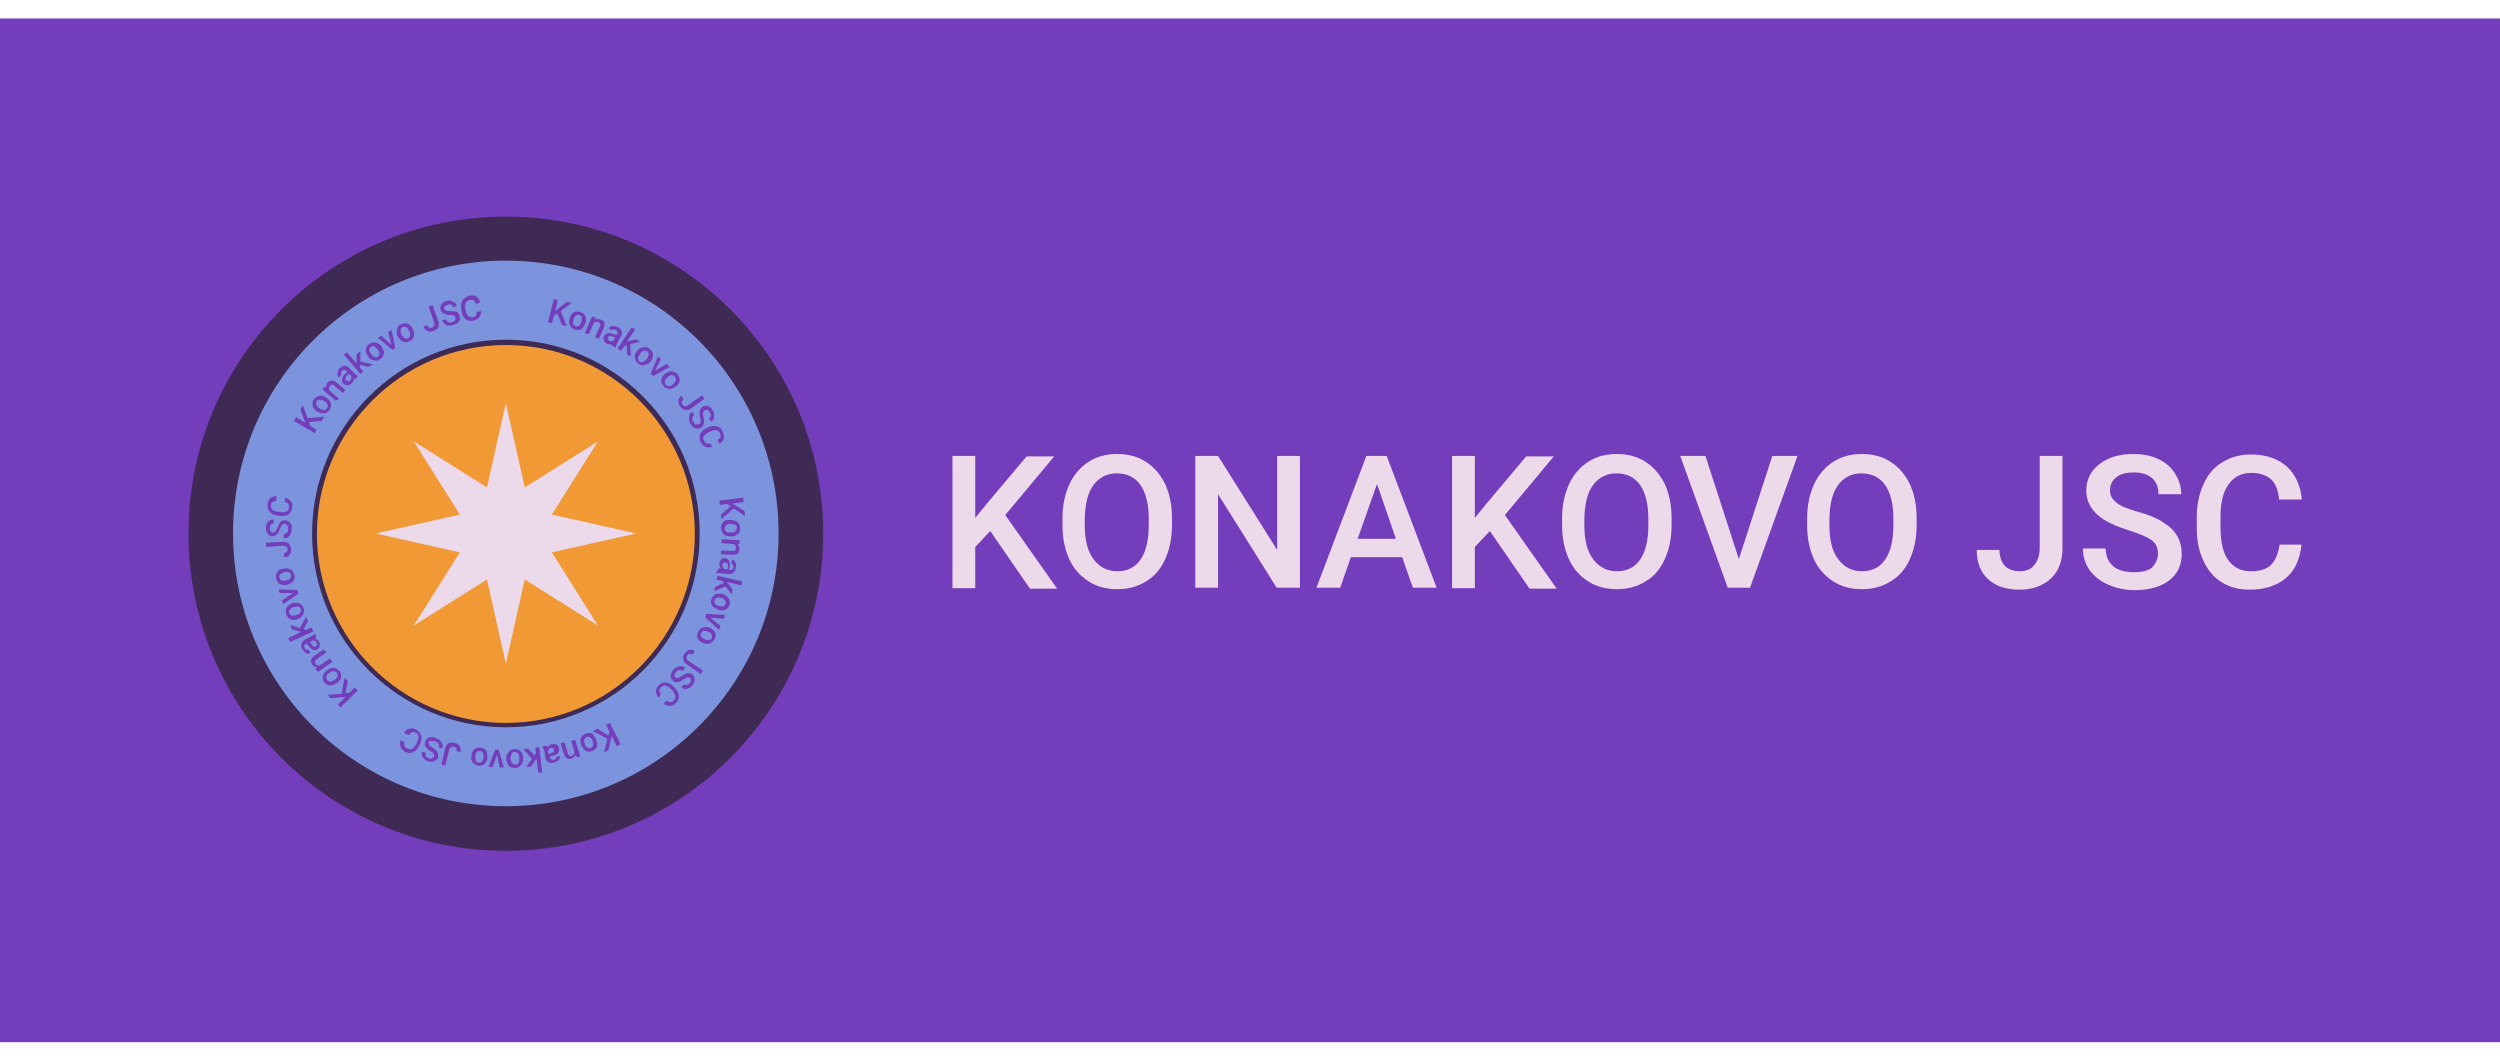 <?xml version="1.0" encoding="UTF-8"?> <svg xmlns="http://www.w3.org/2000/svg" width="139" height="59" viewBox="0 0 139 59" fill="none"><g clip-path="url(#clip0_37089_2141)"><path d="M138.999 1.027H-0.055V57.974H138.999V1.027Z" fill="#743DBC"></path><path d="M55.058 29.525L54.223 30.414V32.704H52.957V25.35H54.223V28.798L54.923 27.936L57.078 25.377H58.614L55.893 28.636L58.776 32.731H57.267L55.058 29.525Z" fill="#ECD9EA"></path><path d="M65.162 29.202C65.162 29.929 65.028 30.549 64.785 31.088C64.543 31.627 64.192 32.057 63.708 32.327C63.25 32.623 62.711 32.758 62.118 32.758C61.526 32.758 60.987 32.623 60.529 32.327C60.071 32.031 59.694 31.627 59.451 31.088C59.209 30.549 59.074 29.929 59.074 29.229V28.825C59.074 28.098 59.209 27.478 59.451 26.939C59.694 26.401 60.071 25.97 60.529 25.673C60.987 25.377 61.526 25.242 62.118 25.242C62.711 25.242 63.25 25.377 63.708 25.673C64.165 25.97 64.516 26.374 64.785 26.912C65.028 27.451 65.162 28.071 65.162 28.798V29.202ZM63.869 28.825C63.869 28.017 63.708 27.397 63.411 26.966C63.115 26.535 62.657 26.32 62.091 26.32C61.553 26.32 61.121 26.535 60.798 26.966C60.475 27.397 60.34 28.017 60.313 28.798V29.229C60.313 30.037 60.475 30.657 60.798 31.088C61.121 31.519 61.553 31.761 62.118 31.761C62.684 31.761 63.115 31.546 63.411 31.115C63.708 30.684 63.869 30.064 63.869 29.229V28.825Z" fill="#ECD9EA"></path><path d="M72.249 32.677H70.983L67.723 27.478V32.677H66.457V25.35H67.723L71.01 30.576V25.35H72.276V32.677H72.249Z" fill="#ECD9EA"></path><path d="M77.963 30.98H75.108L74.515 32.677H73.195L75.97 25.35H77.101L79.876 32.677H78.556L77.963 30.98ZM75.485 29.956H77.613L76.563 26.912L75.485 29.956Z" fill="#ECD9EA"></path><path d="M82.835 29.525L82.001 30.414V32.704H80.734V25.35H82.001V28.798L82.701 27.936L84.856 25.377H86.391L83.671 28.636L86.553 32.731H85.044L82.835 29.525Z" fill="#ECD9EA"></path><path d="M92.939 29.202C92.939 29.929 92.805 30.549 92.562 31.088C92.32 31.627 91.97 32.057 91.485 32.327C91.027 32.623 90.488 32.758 89.896 32.758C89.303 32.758 88.764 32.623 88.306 32.327C87.848 32.031 87.471 31.627 87.229 31.088C86.986 30.549 86.852 29.929 86.852 29.229V28.825C86.852 28.098 86.986 27.478 87.229 26.939C87.471 26.401 87.848 25.97 88.306 25.673C88.764 25.377 89.303 25.242 89.896 25.242C90.488 25.242 91.027 25.377 91.485 25.673C91.943 25.97 92.293 26.374 92.562 26.912C92.805 27.451 92.939 28.071 92.939 28.798V29.202ZM91.647 28.825C91.647 28.017 91.485 27.397 91.189 26.966C90.892 26.535 90.434 26.32 89.869 26.32C89.33 26.32 88.899 26.535 88.576 26.966C88.252 27.397 88.118 28.017 88.091 28.798V29.229C88.091 30.037 88.252 30.657 88.576 31.088C88.899 31.519 89.33 31.761 89.896 31.761C90.461 31.761 90.892 31.546 91.189 31.115C91.485 30.684 91.647 30.064 91.647 29.229V28.825Z" fill="#ECD9EA"></path><path d="M96.681 31.087L98.54 25.35H99.941L97.301 32.677H96.062L93.422 25.35H94.823L96.681 31.087Z" fill="#ECD9EA"></path><path d="M106.565 29.202C106.565 29.929 106.43 30.549 106.187 31.088C105.945 31.627 105.595 32.057 105.11 32.327C104.652 32.623 104.113 32.758 103.521 32.758C102.928 32.758 102.389 32.623 101.931 32.327C101.473 32.031 101.096 31.627 100.854 31.088C100.611 30.549 100.477 29.929 100.477 29.229V28.825C100.477 28.098 100.611 27.478 100.854 26.939C101.096 26.401 101.473 25.97 101.931 25.673C102.389 25.377 102.928 25.242 103.521 25.242C104.113 25.242 104.652 25.377 105.11 25.673C105.568 25.97 105.918 26.374 106.187 26.912C106.43 27.451 106.565 28.071 106.565 28.798V29.202ZM105.272 28.825C105.272 28.017 105.11 27.397 104.814 26.966C104.517 26.535 104.059 26.32 103.494 26.32C102.955 26.32 102.524 26.535 102.201 26.966C101.877 27.397 101.743 28.017 101.716 28.798V29.229C101.716 30.037 101.877 30.657 102.201 31.088C102.524 31.519 102.955 31.761 103.521 31.761C104.086 31.761 104.517 31.546 104.814 31.115C105.11 30.684 105.272 30.064 105.272 29.229V28.825Z" fill="#ECD9EA"></path><path d="M113.408 25.35H114.674V30.495C114.674 31.195 114.459 31.761 114.028 32.165C113.597 32.569 113.004 32.785 112.304 32.785C111.549 32.785 110.957 32.596 110.526 32.192C110.122 31.815 109.906 31.276 109.906 30.576H111.172C111.172 30.953 111.28 31.249 111.469 31.465C111.657 31.653 111.954 31.761 112.304 31.761C112.654 31.761 112.923 31.653 113.112 31.411C113.3 31.168 113.408 30.872 113.408 30.468V25.35Z" fill="#ECD9EA"></path><path d="M119.984 30.791C119.984 30.468 119.876 30.226 119.634 30.037C119.418 29.875 118.987 29.687 118.395 29.498C117.802 29.31 117.344 29.121 116.994 28.906C116.32 28.475 115.997 27.936 115.997 27.262C115.997 26.67 116.24 26.185 116.724 25.808C117.209 25.431 117.829 25.242 118.61 25.242C119.122 25.242 119.58 25.323 119.984 25.512C120.388 25.7 120.711 25.97 120.927 26.32C121.142 26.67 121.277 27.047 121.277 27.478H120.011C120.011 27.101 119.903 26.805 119.661 26.589C119.418 26.374 119.068 26.266 118.637 26.266C118.233 26.266 117.91 26.347 117.667 26.535C117.425 26.724 117.317 26.966 117.317 27.29C117.317 27.559 117.452 27.774 117.694 27.963C117.937 28.151 118.341 28.313 118.933 28.475C119.526 28.636 119.957 28.825 120.307 29.067C120.657 29.283 120.9 29.525 121.062 29.822C121.223 30.091 121.304 30.441 121.304 30.818C121.304 31.438 121.062 31.923 120.604 32.273C120.146 32.623 119.499 32.812 118.691 32.812C118.152 32.812 117.667 32.704 117.236 32.515C116.778 32.327 116.455 32.057 116.186 31.707C115.943 31.357 115.809 30.953 115.809 30.495H117.075C117.075 30.899 117.209 31.222 117.479 31.465C117.748 31.707 118.152 31.815 118.664 31.815C119.095 31.815 119.445 31.734 119.661 31.546C119.849 31.33 119.984 31.088 119.984 30.791Z" fill="#ECD9EA"></path><path d="M127.959 30.307C127.878 31.088 127.609 31.708 127.097 32.139C126.585 32.57 125.912 32.785 125.077 32.785C124.484 32.785 123.972 32.651 123.541 32.381C123.083 32.112 122.76 31.708 122.518 31.196C122.275 30.684 122.141 30.091 122.141 29.418V28.744C122.141 28.044 122.275 27.451 122.518 26.913C122.76 26.374 123.11 25.97 123.568 25.701C124.026 25.404 124.565 25.27 125.158 25.27C125.966 25.27 126.612 25.485 127.124 25.916C127.609 26.347 127.905 26.967 127.986 27.775H126.72C126.666 27.236 126.505 26.859 126.262 26.643C126.02 26.428 125.643 26.293 125.185 26.293C124.619 26.293 124.215 26.509 123.919 26.913C123.622 27.317 123.461 27.91 123.461 28.691V29.337C123.461 30.118 123.595 30.738 123.892 31.142C124.188 31.546 124.592 31.762 125.131 31.762C125.643 31.762 126.02 31.654 126.262 31.411C126.505 31.169 126.666 30.819 126.747 30.28H127.959V30.307Z" fill="#ECD9EA"></path><path d="M45.769 29.66C45.769 39.412 37.876 47.305 28.125 47.305C18.373 47.305 10.48 39.412 10.48 29.66C10.48 19.909 18.4 12.043 28.125 12.043C37.876 12.043 45.769 19.936 45.769 29.66Z" fill="#3E2A55"></path><path d="M28.123 44.824C36.499 44.824 43.289 38.034 43.289 29.658C43.289 21.282 36.499 14.492 28.123 14.492C19.747 14.492 12.957 21.282 12.957 29.658C12.957 38.034 19.747 44.824 28.123 44.824Z" fill="#7C94DE"></path><path d="M38.765 29.662C38.765 35.535 33.997 40.303 28.125 40.303C22.252 40.303 17.484 35.535 17.484 29.662C17.484 23.79 22.252 19.049 28.125 19.049C33.997 19.049 38.765 23.79 38.765 29.662Z" fill="#F09935"></path><path d="M28.127 40.437C22.2 40.437 17.352 35.615 17.352 29.662C17.352 23.736 22.174 18.887 28.127 18.887C34.08 18.887 38.902 23.709 38.902 29.662C38.902 35.615 34.08 40.437 28.127 40.437ZM28.127 19.183C22.335 19.183 17.621 23.897 17.621 29.689C17.621 35.48 22.335 40.195 28.127 40.195C33.918 40.195 38.633 35.48 38.633 29.689C38.633 23.897 33.918 19.183 28.127 19.183Z" fill="#3E2A55"></path><path d="M28.125 22.414L29.176 27.101L33.243 24.542L30.684 28.61L35.371 29.66L30.684 30.711L33.243 34.779L29.176 32.219L28.125 36.907L27.075 32.219L23.007 34.779L25.566 30.711L20.879 29.66L25.566 28.61L23.007 24.542L27.075 27.101L28.125 22.414Z" fill="#ECD9EA"></path><path d="M30.981 17.431L30.792 17.566L30.684 17.97L30.469 17.916L30.792 16.623L31.008 16.677L30.873 17.297L31.034 17.162L31.519 16.785L31.789 16.839L31.169 17.297L31.519 18.132L31.25 18.078L30.981 17.431Z" fill="#743DBC"></path><path d="M31.677 17.676C31.704 17.596 31.758 17.515 31.812 17.434C31.866 17.38 31.947 17.326 32.027 17.326C32.108 17.326 32.189 17.326 32.27 17.353C32.404 17.407 32.485 17.461 32.539 17.569C32.593 17.676 32.593 17.811 32.566 17.946L32.539 18C32.512 18.08 32.458 18.161 32.404 18.242C32.351 18.296 32.27 18.35 32.189 18.35C32.108 18.377 32.027 18.35 31.947 18.323C31.812 18.269 31.731 18.188 31.677 18.08C31.623 17.973 31.623 17.838 31.677 17.676ZM31.893 17.757C31.866 17.865 31.866 17.946 31.866 18C31.866 18.053 31.947 18.107 32 18.134C32.054 18.161 32.135 18.161 32.189 18.107C32.243 18.053 32.297 18 32.324 17.892C32.351 17.784 32.351 17.703 32.351 17.649C32.324 17.569 32.27 17.542 32.216 17.515C32.135 17.488 32.081 17.488 32.027 17.542C31.973 17.569 31.92 17.649 31.893 17.757Z" fill="#743DBC"></path><path d="M33.135 17.673L33.108 17.78C33.216 17.727 33.324 17.727 33.431 17.78C33.62 17.861 33.674 18.023 33.566 18.238L33.297 18.831L33.081 18.75L33.351 18.157C33.378 18.104 33.378 18.05 33.378 18.023C33.378 17.996 33.324 17.942 33.27 17.915C33.189 17.888 33.108 17.888 33.027 17.942L32.731 18.588L32.516 18.508L32.92 17.592L33.135 17.673Z" fill="#743DBC"></path><path d="M33.999 19.208C33.999 19.181 33.999 19.154 34.026 19.128C33.919 19.154 33.838 19.154 33.73 19.101C33.649 19.047 33.595 18.993 33.569 18.912C33.541 18.831 33.541 18.75 33.595 18.67C33.649 18.589 33.73 18.535 33.811 18.508C33.919 18.508 34.026 18.535 34.161 18.589L34.269 18.643L34.296 18.589C34.323 18.535 34.323 18.508 34.323 18.454C34.323 18.4 34.269 18.373 34.242 18.346C34.188 18.319 34.161 18.319 34.107 18.319C34.053 18.319 34.026 18.346 34.026 18.373L33.838 18.265C33.865 18.212 33.892 18.185 33.946 18.158C33.999 18.131 34.053 18.131 34.134 18.131C34.215 18.131 34.269 18.158 34.35 18.185C34.457 18.239 34.511 18.319 34.565 18.4C34.592 18.481 34.592 18.562 34.538 18.67L34.323 19.074C34.269 19.154 34.269 19.208 34.242 19.289V19.316L33.999 19.208ZM33.865 18.939C33.892 18.966 33.946 18.966 33.999 18.966C34.053 18.966 34.08 18.966 34.107 18.939L34.215 18.777L34.107 18.724C34.026 18.697 33.972 18.67 33.919 18.67C33.865 18.67 33.838 18.697 33.811 18.75C33.784 18.777 33.784 18.831 33.811 18.858C33.811 18.885 33.838 18.912 33.865 18.939Z" fill="#743DBC"></path><path d="M34.856 19.211L34.721 19.238L34.532 19.508L34.344 19.373L35.125 18.188L35.313 18.322L34.856 18.996L34.963 18.969L35.367 18.861L35.583 18.996L35.044 19.13L35.071 19.831L34.856 19.696V19.211Z" fill="#743DBC"></path><path d="M35.424 19.506C35.478 19.426 35.558 19.372 35.639 19.345C35.72 19.318 35.801 19.291 35.882 19.291C35.962 19.291 36.043 19.345 36.124 19.399C36.232 19.48 36.286 19.587 36.313 19.695C36.313 19.803 36.286 19.938 36.205 20.045L36.178 20.099C36.124 20.18 36.043 20.234 35.962 20.261C35.882 20.288 35.801 20.315 35.72 20.315C35.639 20.315 35.558 20.261 35.478 20.207C35.37 20.126 35.316 20.018 35.289 19.884C35.289 19.749 35.316 19.641 35.424 19.506ZM35.585 19.668C35.532 19.749 35.478 19.83 35.478 19.911C35.478 19.991 35.505 20.045 35.558 20.099C35.612 20.153 35.693 20.153 35.747 20.126C35.828 20.099 35.882 20.045 35.962 19.965C36.016 19.884 36.043 19.803 36.07 19.722C36.07 19.641 36.043 19.587 35.989 19.534C35.936 19.48 35.855 19.48 35.801 19.506C35.747 19.506 35.666 19.56 35.585 19.668Z" fill="#743DBC"></path><path d="M36.422 20.613L37.069 20.236L37.23 20.397L36.314 20.909L36.18 20.774L36.584 19.805L36.745 19.966L36.422 20.613Z" fill="#743DBC"></path><path d="M36.958 20.797C37.039 20.744 37.12 20.69 37.2 20.663C37.281 20.636 37.362 20.636 37.443 20.663C37.524 20.69 37.605 20.717 37.658 20.797C37.739 20.905 37.793 21.013 37.793 21.121C37.793 21.229 37.739 21.363 37.632 21.444L37.605 21.471C37.524 21.525 37.443 21.579 37.362 21.606C37.281 21.633 37.2 21.633 37.12 21.606C37.039 21.579 36.958 21.552 36.904 21.471C36.797 21.363 36.77 21.255 36.77 21.121C36.77 21.04 36.85 20.905 36.958 20.797ZM37.093 20.986C37.012 21.067 36.985 21.121 36.958 21.201C36.958 21.282 36.958 21.336 37.012 21.39C37.066 21.444 37.12 21.471 37.2 21.471C37.281 21.471 37.362 21.417 37.443 21.336C37.524 21.255 37.551 21.201 37.578 21.121C37.578 21.04 37.578 20.986 37.524 20.932C37.47 20.878 37.416 20.851 37.335 20.851C37.254 20.851 37.174 20.905 37.093 20.986Z" fill="#743DBC"></path><path d="M39.035 21.984L39.169 22.173L38.415 22.712C38.307 22.793 38.2 22.82 38.092 22.793C37.984 22.766 37.903 22.712 37.823 22.604C37.742 22.496 37.715 22.388 37.715 22.281C37.715 22.173 37.796 22.092 37.877 22.011L38.011 22.2C37.957 22.254 37.93 22.281 37.903 22.335C37.903 22.388 37.903 22.442 37.957 22.496C37.984 22.55 38.038 22.577 38.092 22.577C38.146 22.577 38.2 22.577 38.254 22.523L39.035 21.984Z" fill="#743DBC"></path><path d="M38.874 23.575C38.928 23.548 38.955 23.494 38.955 23.44C38.955 23.386 38.955 23.306 38.928 23.198C38.901 23.09 38.874 23.009 38.901 22.928C38.901 22.794 38.955 22.686 39.063 22.605C39.144 22.551 39.251 22.551 39.359 22.578C39.467 22.605 39.548 22.686 39.629 22.821C39.682 22.901 39.709 22.982 39.709 23.063C39.709 23.144 39.709 23.225 39.682 23.279C39.656 23.359 39.602 23.413 39.521 23.44L39.413 23.252C39.467 23.225 39.521 23.171 39.521 23.117C39.521 23.063 39.521 22.982 39.467 22.928C39.44 22.875 39.386 22.821 39.332 22.794C39.278 22.767 39.224 22.767 39.171 22.821C39.117 22.848 39.117 22.875 39.09 22.955C39.09 23.009 39.09 23.09 39.117 23.198C39.144 23.306 39.144 23.386 39.144 23.467C39.144 23.548 39.117 23.602 39.09 23.656C39.063 23.71 39.009 23.764 38.955 23.791C38.847 23.844 38.767 23.844 38.659 23.817C38.551 23.791 38.47 23.683 38.389 23.575C38.336 23.494 38.309 23.413 38.309 23.306C38.309 23.198 38.309 23.144 38.336 23.063C38.362 22.982 38.416 22.928 38.497 22.901L38.605 23.09C38.551 23.117 38.497 23.171 38.497 23.252C38.497 23.306 38.497 23.386 38.551 23.467C38.605 23.548 38.632 23.575 38.686 23.602C38.794 23.602 38.82 23.602 38.874 23.575Z" fill="#743DBC"></path><path d="M39.599 24.84C39.464 24.894 39.329 24.894 39.222 24.84C39.114 24.786 39.033 24.705 38.952 24.571C38.898 24.463 38.898 24.382 38.898 24.274C38.898 24.166 38.952 24.086 39.006 24.005C39.06 23.924 39.168 23.87 39.276 23.816L39.383 23.762C39.491 23.709 39.599 23.682 39.707 23.682C39.814 23.682 39.895 23.709 40.003 23.762C40.084 23.816 40.138 23.897 40.191 24.005C40.245 24.14 40.272 24.274 40.245 24.382C40.218 24.49 40.138 24.598 40.003 24.678L39.895 24.463C39.976 24.409 40.03 24.355 40.057 24.301C40.084 24.247 40.057 24.166 40.03 24.086C39.976 24.005 39.922 23.951 39.841 23.924C39.761 23.897 39.653 23.924 39.518 23.978L39.41 24.032C39.276 24.086 39.195 24.166 39.141 24.247C39.087 24.328 39.087 24.409 39.141 24.49C39.168 24.571 39.222 24.625 39.276 24.651C39.329 24.678 39.41 24.678 39.491 24.651L39.599 24.84Z" fill="#743DBC"></path><path d="M40.62 28.155L40.431 28.02L40.027 28.074L40 27.831L41.32 27.67L41.347 27.912L40.727 27.993L40.889 28.101L41.401 28.424L41.428 28.694L40.781 28.263L40.108 28.882L40.081 28.613L40.62 28.155Z" fill="#743DBC"></path><path d="M40.621 28.908C40.728 28.908 40.809 28.935 40.89 28.962C40.971 28.989 41.025 29.043 41.079 29.124C41.133 29.204 41.133 29.285 41.16 29.366C41.16 29.501 41.133 29.609 41.025 29.689C40.917 29.77 40.836 29.824 40.675 29.824H40.621C40.513 29.824 40.432 29.797 40.351 29.77C40.271 29.743 40.217 29.689 40.163 29.609C40.109 29.528 40.109 29.447 40.082 29.366C40.082 29.232 40.136 29.124 40.217 29.016C40.297 28.908 40.459 28.908 40.621 28.908ZM40.621 29.124C40.513 29.124 40.432 29.151 40.378 29.204C40.325 29.258 40.297 29.312 40.297 29.393C40.297 29.474 40.325 29.528 40.378 29.555C40.432 29.609 40.513 29.609 40.648 29.609C40.755 29.609 40.836 29.582 40.89 29.528C40.944 29.474 40.971 29.42 40.971 29.339C40.971 29.258 40.944 29.204 40.89 29.178C40.809 29.151 40.728 29.124 40.621 29.124Z" fill="#743DBC"></path><path d="M41.106 30.254H40.998C41.079 30.335 41.133 30.442 41.106 30.55C41.106 30.766 40.971 30.846 40.728 30.846L40.082 30.82V30.604L40.728 30.631C40.782 30.631 40.836 30.631 40.863 30.604C40.89 30.577 40.917 30.523 40.917 30.469C40.917 30.388 40.89 30.308 40.809 30.254L40.109 30.2L40.136 29.984L41.133 30.038L41.106 30.254Z" fill="#743DBC"></path><path d="M39.97 31.602C39.997 31.602 40.024 31.602 40.078 31.602C40.024 31.521 39.997 31.44 39.997 31.332C40.024 31.224 40.051 31.144 40.105 31.09C40.159 31.036 40.24 31.009 40.32 31.036C40.428 31.063 40.509 31.09 40.536 31.198C40.59 31.278 40.59 31.386 40.563 31.548L40.536 31.683H40.59C40.644 31.683 40.671 31.683 40.724 31.655C40.751 31.629 40.778 31.602 40.778 31.521C40.778 31.467 40.778 31.44 40.751 31.386C40.724 31.359 40.697 31.332 40.671 31.332L40.697 31.117C40.751 31.117 40.805 31.144 40.832 31.198C40.886 31.252 40.913 31.305 40.913 31.359C40.94 31.413 40.94 31.494 40.913 31.575C40.886 31.683 40.859 31.79 40.778 31.844C40.697 31.898 40.617 31.925 40.509 31.925L40.051 31.871C39.97 31.871 39.889 31.871 39.836 31.871H39.809L39.97 31.602ZM40.159 31.386C40.159 31.44 40.159 31.467 40.186 31.521C40.213 31.575 40.213 31.602 40.267 31.629L40.455 31.655L40.482 31.548C40.482 31.467 40.482 31.413 40.455 31.359C40.428 31.305 40.401 31.278 40.347 31.278C40.294 31.278 40.267 31.278 40.24 31.305C40.186 31.305 40.186 31.332 40.159 31.386Z" fill="#743DBC"></path><path d="M40.246 32.412L40.165 32.304L39.842 32.223L39.896 32.008L41.269 32.331L41.216 32.547L40.407 32.358L40.488 32.439L40.731 32.789L40.677 33.058L40.353 32.6L39.707 32.87L39.761 32.627L40.246 32.412Z" fill="#743DBC"></path><path d="M40.188 33.028C40.269 33.055 40.349 33.109 40.43 33.163C40.484 33.217 40.538 33.297 40.565 33.378C40.592 33.459 40.592 33.54 40.565 33.621C40.511 33.755 40.457 33.836 40.349 33.89C40.242 33.944 40.107 33.944 39.972 33.917L39.918 33.89C39.837 33.863 39.757 33.809 39.676 33.755C39.595 33.702 39.568 33.621 39.541 33.54C39.514 33.459 39.514 33.378 39.568 33.297C39.622 33.163 39.703 33.082 39.81 33.028C39.891 33.001 40.026 33.001 40.188 33.028ZM40.107 33.243C39.999 33.217 39.918 33.217 39.864 33.243C39.784 33.27 39.757 33.324 39.73 33.378C39.703 33.459 39.73 33.513 39.757 33.567C39.81 33.621 39.864 33.675 39.972 33.702C40.08 33.728 40.161 33.728 40.215 33.702C40.295 33.675 40.322 33.621 40.349 33.567C40.376 33.486 40.349 33.432 40.322 33.378C40.295 33.324 40.215 33.27 40.107 33.243Z" fill="#743DBC"></path><path d="M39.495 34.348L40.061 34.806L39.98 35.022L39.199 34.321L39.28 34.133L40.331 34.187L40.25 34.402L39.495 34.348Z" fill="#743DBC"></path><path d="M39.489 34.916C39.57 34.97 39.651 35.023 39.705 35.077C39.758 35.158 39.785 35.212 39.785 35.293C39.785 35.374 39.785 35.454 39.731 35.535C39.678 35.643 39.57 35.724 39.462 35.778C39.354 35.805 39.22 35.805 39.085 35.751H39.058C38.977 35.697 38.896 35.643 38.843 35.589C38.789 35.508 38.762 35.454 38.762 35.374C38.762 35.293 38.762 35.212 38.816 35.131C38.87 34.996 38.977 34.916 39.085 34.889C39.22 34.835 39.354 34.862 39.489 34.916ZM39.381 35.131C39.3 35.077 39.22 35.077 39.139 35.077C39.058 35.077 39.004 35.131 38.977 35.185C38.95 35.239 38.95 35.32 38.977 35.374C39.004 35.428 39.085 35.508 39.166 35.535C39.247 35.589 39.327 35.589 39.408 35.589C39.489 35.589 39.543 35.535 39.57 35.481C39.597 35.428 39.597 35.347 39.57 35.293C39.543 35.239 39.489 35.158 39.381 35.131Z" fill="#743DBC"></path><path d="M39.091 37.288L38.956 37.476L38.175 36.937C38.068 36.857 38.014 36.776 37.987 36.668C37.96 36.56 37.987 36.453 38.068 36.345C38.148 36.237 38.229 36.156 38.337 36.129C38.445 36.102 38.552 36.129 38.633 36.21L38.498 36.399C38.445 36.372 38.391 36.345 38.337 36.345C38.283 36.345 38.256 36.399 38.202 36.453C38.175 36.506 38.148 36.56 38.175 36.614C38.175 36.668 38.229 36.722 38.283 36.749L39.091 37.288Z" fill="#743DBC"></path><path d="M37.554 37.663C37.608 37.69 37.635 37.716 37.689 37.69C37.743 37.69 37.824 37.636 37.905 37.582C37.986 37.528 38.093 37.474 38.147 37.447C38.282 37.393 38.39 37.42 38.497 37.501C38.578 37.582 38.632 37.663 38.632 37.77C38.632 37.878 38.578 37.986 38.497 38.093C38.444 38.174 38.363 38.228 38.309 38.255C38.228 38.282 38.174 38.309 38.093 38.309C38.013 38.309 37.959 38.282 37.878 38.228L38.013 38.04C38.066 38.093 38.12 38.093 38.174 38.093C38.228 38.093 38.282 38.04 38.336 37.986C38.39 37.932 38.417 37.878 38.417 37.824C38.417 37.77 38.39 37.716 38.363 37.69C38.336 37.663 38.282 37.663 38.228 37.663C38.174 37.69 38.093 37.716 38.013 37.77C37.932 37.824 37.851 37.878 37.77 37.905C37.689 37.932 37.635 37.932 37.581 37.932C37.528 37.932 37.474 37.905 37.42 37.851C37.339 37.77 37.285 37.69 37.285 37.582C37.285 37.474 37.339 37.366 37.42 37.258C37.474 37.178 37.554 37.124 37.635 37.097C37.716 37.043 37.797 37.043 37.878 37.043C37.959 37.043 38.039 37.07 38.093 37.124L37.959 37.312C37.905 37.258 37.851 37.258 37.77 37.258C37.716 37.258 37.635 37.312 37.581 37.393C37.528 37.447 37.501 37.501 37.501 37.555C37.501 37.609 37.501 37.636 37.554 37.663Z" fill="#743DBC"></path><path d="M36.607 38.794C36.526 38.686 36.473 38.579 36.473 38.444C36.473 38.309 36.526 38.202 36.634 38.094C36.715 38.013 36.796 37.959 36.877 37.959C36.958 37.932 37.065 37.932 37.173 37.986C37.281 38.04 37.362 38.067 37.442 38.175L37.523 38.255C37.604 38.336 37.685 38.444 37.712 38.525C37.739 38.633 37.766 38.713 37.739 38.821C37.712 38.929 37.658 39.01 37.577 39.09C37.469 39.198 37.362 39.252 37.254 39.252C37.146 39.252 37.011 39.225 36.904 39.117L37.065 38.956C37.146 39.01 37.2 39.037 37.281 39.037C37.362 39.037 37.416 39.01 37.469 38.929C37.55 38.848 37.577 38.767 37.55 38.686C37.523 38.606 37.469 38.498 37.389 38.39L37.308 38.309C37.2 38.202 37.119 38.148 37.011 38.121C36.931 38.094 36.85 38.121 36.769 38.202C36.715 38.255 36.661 38.336 36.661 38.39C36.661 38.444 36.688 38.525 36.742 38.606L36.607 38.794Z" fill="#743DBC"></path><path d="M33.831 40.894L33.885 40.678L33.696 40.301L33.912 40.193L34.504 41.379L34.289 41.486L34.019 40.921L33.965 41.109L33.831 41.702L33.588 41.837L33.777 41.082L32.969 40.651L33.211 40.517L33.831 40.894Z" fill="#743DBC"></path><path d="M33.158 41.137C33.185 41.218 33.212 41.325 33.212 41.406C33.212 41.487 33.185 41.568 33.132 41.622C33.078 41.675 33.024 41.729 32.943 41.756C32.808 41.81 32.7 41.81 32.593 41.756C32.485 41.702 32.404 41.622 32.35 41.487L32.323 41.433C32.297 41.352 32.27 41.244 32.27 41.164C32.27 41.083 32.297 41.002 32.35 40.948C32.404 40.894 32.458 40.84 32.566 40.786C32.7 40.733 32.808 40.733 32.943 40.786C32.997 40.894 33.078 40.975 33.158 41.137ZM32.943 41.191C32.916 41.083 32.862 41.029 32.808 41.002C32.754 40.975 32.674 40.948 32.62 40.975C32.566 41.002 32.512 41.056 32.485 41.11C32.458 41.191 32.485 41.271 32.512 41.379C32.539 41.46 32.593 41.541 32.647 41.568C32.7 41.595 32.781 41.622 32.835 41.595C32.916 41.568 32.943 41.514 32.97 41.46C32.997 41.406 32.97 41.298 32.943 41.191Z" fill="#743DBC"></path><path d="M32.03 42.078L32.003 41.97C31.949 42.078 31.868 42.158 31.761 42.185C31.572 42.239 31.437 42.158 31.357 41.943L31.168 41.323L31.384 41.27L31.572 41.889C31.599 41.943 31.626 41.997 31.653 42.024C31.68 42.051 31.734 42.051 31.788 42.024C31.868 41.997 31.922 41.943 31.949 41.862L31.761 41.189L31.976 41.135L32.272 42.078H32.03Z" fill="#743DBC"></path><path d="M30.387 41.461C30.387 41.488 30.414 41.515 30.441 41.542C30.495 41.461 30.576 41.407 30.684 41.38C30.791 41.353 30.872 41.38 30.953 41.407C31.034 41.461 31.061 41.515 31.088 41.596C31.115 41.704 31.088 41.784 31.034 41.865C30.98 41.946 30.872 42 30.711 42.027L30.576 42.054V42.108C30.576 42.161 30.603 42.188 30.657 42.215C30.711 42.242 30.738 42.242 30.791 42.242C30.845 42.242 30.872 42.215 30.899 42.188C30.926 42.161 30.926 42.135 30.926 42.081L31.142 42.027C31.142 42.081 31.142 42.135 31.115 42.188C31.088 42.242 31.061 42.296 30.98 42.323C30.899 42.35 30.872 42.377 30.791 42.404C30.684 42.431 30.576 42.431 30.495 42.377C30.414 42.323 30.36 42.269 30.334 42.161L30.253 41.73C30.226 41.65 30.199 41.569 30.172 41.515V41.488L30.387 41.461ZM30.657 41.569C30.603 41.569 30.576 41.596 30.549 41.623C30.522 41.65 30.495 41.677 30.468 41.73L30.495 41.919L30.603 41.892C30.684 41.865 30.738 41.838 30.765 41.811C30.791 41.784 30.818 41.73 30.791 41.677C30.791 41.623 30.765 41.596 30.738 41.596C30.711 41.596 30.711 41.569 30.657 41.569Z" fill="#743DBC"></path><path d="M29.713 41.999L29.794 41.891L29.767 41.568L29.983 41.541L30.144 42.942L29.929 42.969L29.821 42.161L29.767 42.268L29.525 42.618L29.255 42.645L29.579 42.188L29.094 41.649L29.363 41.622L29.713 41.999Z" fill="#743DBC"></path><path d="M29.091 42.16C29.091 42.268 29.091 42.349 29.037 42.43C28.983 42.511 28.957 42.564 28.876 42.618C28.795 42.672 28.741 42.699 28.633 42.699C28.499 42.699 28.391 42.672 28.31 42.591C28.229 42.511 28.175 42.403 28.148 42.241V42.187C28.148 42.079 28.148 41.999 28.202 41.918C28.256 41.837 28.283 41.783 28.364 41.729C28.445 41.675 28.526 41.648 28.606 41.648C28.741 41.648 28.849 41.675 28.957 41.783C29.037 41.864 29.091 41.972 29.091 42.16ZM28.876 42.133C28.876 42.026 28.849 41.945 28.795 41.891C28.741 41.837 28.687 41.81 28.606 41.81C28.526 41.81 28.472 41.837 28.445 41.918C28.418 41.972 28.391 42.053 28.391 42.187C28.391 42.295 28.418 42.376 28.472 42.43C28.526 42.483 28.579 42.511 28.66 42.511C28.741 42.511 28.795 42.483 28.822 42.43C28.876 42.349 28.876 42.241 28.876 42.133Z" fill="#743DBC"></path><path d="M27.641 41.945L27.399 42.646H27.156L27.533 41.676H27.722L28.018 42.672H27.776L27.641 41.945Z" fill="#743DBC"></path><path d="M27.102 42.133C27.102 42.241 27.048 42.322 27.021 42.376C26.968 42.457 26.914 42.511 26.833 42.538C26.752 42.565 26.671 42.591 26.59 42.565C26.456 42.538 26.348 42.484 26.294 42.403C26.213 42.295 26.186 42.187 26.213 42.053V41.999C26.213 41.891 26.267 41.81 26.294 41.756C26.348 41.676 26.402 41.622 26.483 41.595C26.563 41.568 26.644 41.541 26.725 41.568C26.86 41.595 26.968 41.649 27.048 41.756C27.075 41.837 27.102 41.972 27.102 42.133ZM26.887 42.107C26.887 41.999 26.887 41.918 26.86 41.864C26.833 41.81 26.779 41.756 26.698 41.756C26.617 41.756 26.563 41.756 26.509 41.81C26.456 41.864 26.429 41.945 26.429 42.053C26.429 42.16 26.429 42.241 26.456 42.295C26.483 42.349 26.537 42.403 26.617 42.403C26.698 42.403 26.752 42.403 26.806 42.349C26.833 42.295 26.86 42.214 26.887 42.107Z" fill="#743DBC"></path><path d="M24.755 42.567L24.539 42.513L24.755 41.597C24.782 41.462 24.862 41.382 24.943 41.328C25.051 41.274 25.159 41.274 25.266 41.301C25.401 41.328 25.509 41.382 25.563 41.489C25.617 41.57 25.643 41.678 25.59 41.813L25.374 41.759C25.401 41.678 25.374 41.624 25.374 41.597C25.374 41.57 25.293 41.516 25.239 41.516C25.186 41.489 25.132 41.516 25.078 41.543C25.024 41.57 24.997 41.624 24.97 41.705L24.755 42.567Z" fill="#743DBC"></path><path d="M23.843 41.245C23.816 41.298 23.816 41.352 23.87 41.406C23.896 41.46 23.95 41.514 24.058 41.568C24.139 41.622 24.22 41.703 24.274 41.756C24.355 41.864 24.381 41.972 24.355 42.106C24.328 42.214 24.247 42.268 24.139 42.322C24.031 42.376 23.924 42.349 23.789 42.322C23.708 42.295 23.627 42.241 23.573 42.187C23.519 42.133 23.465 42.053 23.465 41.999C23.439 41.918 23.439 41.864 23.465 41.783L23.681 41.864C23.654 41.918 23.654 41.999 23.681 42.053C23.708 42.106 23.762 42.133 23.843 42.16C23.924 42.187 23.977 42.187 24.031 42.16C24.085 42.133 24.112 42.106 24.139 42.053C24.166 41.999 24.139 41.972 24.112 41.918C24.085 41.864 24.031 41.81 23.924 41.756C23.816 41.703 23.762 41.622 23.708 41.568C23.654 41.514 23.627 41.46 23.627 41.406C23.627 41.352 23.627 41.298 23.654 41.218C23.681 41.11 23.762 41.029 23.87 41.002C23.977 40.975 24.085 40.975 24.22 41.029C24.301 41.056 24.381 41.11 24.462 41.164C24.516 41.218 24.57 41.298 24.597 41.379C24.624 41.46 24.624 41.541 24.597 41.622L24.381 41.541C24.408 41.46 24.408 41.406 24.381 41.352C24.355 41.298 24.274 41.245 24.193 41.218C24.112 41.191 24.058 41.191 24.004 41.218C23.896 41.164 23.87 41.191 23.843 41.245Z" fill="#743DBC"></path><path d="M22.467 40.759C22.548 40.624 22.629 40.543 22.764 40.516C22.898 40.489 23.006 40.489 23.141 40.57C23.248 40.624 23.302 40.678 23.356 40.759C23.41 40.839 23.437 40.92 23.437 41.028C23.437 41.136 23.41 41.243 23.356 41.351L23.302 41.459C23.248 41.567 23.195 41.674 23.114 41.728C23.033 41.809 22.952 41.836 22.844 41.863C22.737 41.863 22.656 41.863 22.548 41.809C22.413 41.755 22.333 41.674 22.279 41.54C22.225 41.432 22.225 41.297 22.279 41.163L22.494 41.27C22.467 41.351 22.467 41.432 22.494 41.486C22.521 41.54 22.575 41.594 22.656 41.621C22.737 41.674 22.844 41.674 22.925 41.621C23.006 41.567 23.087 41.486 23.141 41.351L23.195 41.243C23.248 41.109 23.275 41.001 23.275 40.92C23.248 40.839 23.195 40.759 23.114 40.732C23.033 40.705 22.952 40.678 22.898 40.705C22.844 40.732 22.791 40.785 22.737 40.866L22.467 40.759Z" fill="#743DBC"></path><path d="M19.208 38.523H19.423L19.72 38.226L19.881 38.388L18.938 39.331L18.777 39.169L19.235 38.738L19.019 38.765L18.399 38.819L18.211 38.63L18.992 38.577L19.154 37.688L19.342 37.876L19.208 38.523Z" fill="#743DBC"></path><path d="M18.746 37.959C18.665 38.013 18.584 38.067 18.503 38.094C18.422 38.121 18.342 38.121 18.261 38.094C18.18 38.067 18.126 38.013 18.045 37.959C17.964 37.852 17.938 37.744 17.938 37.636C17.964 37.528 18.018 37.42 18.126 37.313L18.153 37.286C18.234 37.232 18.315 37.178 18.395 37.151C18.476 37.124 18.557 37.124 18.638 37.151C18.719 37.178 18.773 37.232 18.853 37.286C18.934 37.394 18.988 37.501 18.961 37.636C18.961 37.744 18.88 37.852 18.746 37.959ZM18.638 37.771C18.719 37.717 18.773 37.636 18.773 37.582C18.773 37.528 18.773 37.447 18.719 37.394C18.665 37.34 18.611 37.313 18.53 37.313C18.449 37.313 18.369 37.367 18.288 37.42C18.207 37.474 18.153 37.555 18.153 37.636C18.126 37.717 18.153 37.771 18.207 37.825C18.261 37.878 18.315 37.905 18.395 37.905C18.449 37.878 18.53 37.852 18.638 37.771Z" fill="#743DBC"></path><path d="M17.541 37.175L17.622 37.094C17.514 37.094 17.406 37.041 17.352 36.933C17.244 36.771 17.271 36.609 17.46 36.475L17.999 36.098L18.133 36.286L17.595 36.663C17.541 36.69 17.514 36.744 17.514 36.771C17.514 36.798 17.514 36.852 17.541 36.906C17.595 36.987 17.675 37.014 17.756 37.014L18.349 36.609L18.483 36.798L17.675 37.364L17.541 37.175Z" fill="#743DBC"></path><path d="M17.592 35.425C17.592 35.452 17.565 35.479 17.511 35.506C17.619 35.533 17.673 35.587 17.726 35.667C17.78 35.748 17.78 35.829 17.78 35.91C17.753 35.991 17.726 36.044 17.646 36.098C17.565 36.152 17.457 36.152 17.376 36.125C17.295 36.071 17.215 35.991 17.134 35.883L17.053 35.775L16.999 35.802C16.945 35.829 16.918 35.856 16.918 35.91C16.918 35.964 16.918 35.991 16.945 36.044C16.972 36.098 16.999 36.125 17.053 36.125C17.08 36.152 17.134 36.152 17.161 36.125L17.268 36.314C17.215 36.341 17.161 36.341 17.107 36.341C17.053 36.341 16.999 36.314 16.945 36.26C16.891 36.206 16.837 36.152 16.811 36.098C16.757 35.991 16.73 35.91 16.757 35.802C16.784 35.721 16.837 35.64 16.918 35.587L17.322 35.371C17.403 35.317 17.457 35.29 17.484 35.236H17.511L17.592 35.425ZM17.592 35.721C17.565 35.694 17.538 35.64 17.511 35.64C17.484 35.614 17.43 35.614 17.403 35.614L17.241 35.694L17.295 35.802C17.349 35.883 17.376 35.91 17.43 35.937C17.484 35.964 17.511 35.964 17.565 35.937C17.592 35.91 17.619 35.883 17.646 35.856C17.619 35.802 17.619 35.748 17.592 35.721Z" fill="#743DBC"></path><path d="M16.886 34.968L17.02 35.022L17.317 34.888L17.424 35.103L16.131 35.696L16.023 35.48L16.751 35.13L16.643 35.103L16.239 34.995L16.131 34.753L16.67 34.914L17.02 34.295L17.128 34.537L16.886 34.968Z" fill="#743DBC"></path><path d="M16.543 34.431C16.462 34.458 16.354 34.485 16.273 34.458C16.193 34.458 16.112 34.431 16.058 34.377C16.004 34.323 15.95 34.269 15.923 34.162C15.869 34.027 15.869 33.919 15.923 33.811C15.977 33.704 16.058 33.623 16.193 33.569L16.247 33.542C16.327 33.515 16.435 33.488 16.516 33.515C16.597 33.542 16.677 33.542 16.731 33.596C16.785 33.65 16.839 33.704 16.866 33.811C16.92 33.946 16.92 34.054 16.839 34.188C16.812 34.269 16.704 34.35 16.543 34.431ZM16.489 34.188C16.597 34.162 16.651 34.108 16.704 34.054C16.731 34 16.758 33.919 16.731 33.865C16.704 33.784 16.651 33.758 16.597 33.731C16.516 33.704 16.435 33.731 16.327 33.758C16.22 33.784 16.166 33.838 16.112 33.892C16.058 33.946 16.058 34.027 16.085 34.081C16.112 34.162 16.166 34.188 16.22 34.215C16.3 34.242 16.381 34.242 16.489 34.188Z" fill="#743DBC"></path><path d="M16.3 32.973H15.546L15.492 32.758L16.543 32.812L16.597 33L15.735 33.593L15.681 33.377L16.3 32.973Z" fill="#743DBC"></path><path d="M15.943 32.515C15.835 32.542 15.755 32.542 15.674 32.515C15.593 32.488 15.512 32.461 15.458 32.38C15.404 32.326 15.377 32.245 15.35 32.164C15.323 32.03 15.35 31.922 15.404 31.814C15.458 31.706 15.566 31.653 15.727 31.626H15.781C15.889 31.599 15.97 31.599 16.051 31.626C16.132 31.653 16.212 31.68 16.266 31.76C16.32 31.814 16.347 31.895 16.374 31.976C16.401 32.111 16.374 32.245 16.293 32.326C16.212 32.407 16.105 32.461 15.943 32.515ZM15.916 32.272C16.024 32.245 16.105 32.218 16.132 32.164C16.186 32.111 16.186 32.057 16.186 31.976C16.159 31.895 16.132 31.841 16.078 31.814C16.024 31.787 15.916 31.787 15.808 31.814C15.701 31.841 15.647 31.868 15.593 31.922C15.539 31.976 15.512 32.03 15.539 32.111C15.566 32.191 15.593 32.245 15.647 32.272C15.701 32.299 15.808 32.299 15.916 32.272Z" fill="#743DBC"></path><path d="M14.812 30.417L14.785 30.175L15.728 30.121C15.863 30.121 15.97 30.148 16.051 30.229C16.132 30.31 16.186 30.417 16.186 30.525C16.186 30.66 16.159 30.768 16.105 30.848C16.051 30.929 15.944 30.983 15.809 30.983L15.782 30.741C15.863 30.741 15.917 30.714 15.944 30.687C15.97 30.66 15.997 30.606 15.997 30.525C15.997 30.471 15.97 30.417 15.917 30.39C15.863 30.363 15.809 30.337 15.728 30.337L14.812 30.417Z" fill="#743DBC"></path><path d="M15.809 29.123C15.755 29.123 15.701 29.15 15.674 29.177C15.647 29.231 15.62 29.285 15.566 29.393C15.539 29.5 15.486 29.581 15.459 29.635C15.378 29.743 15.27 29.824 15.162 29.824C15.055 29.824 14.974 29.77 14.893 29.689C14.812 29.608 14.785 29.474 14.785 29.339C14.785 29.258 14.812 29.15 14.839 29.096C14.866 29.016 14.92 28.962 15.001 28.935C15.055 28.908 15.135 28.881 15.216 28.881V29.123C15.135 29.123 15.082 29.15 15.055 29.177C15.028 29.204 15.001 29.285 15.001 29.366C15.001 29.447 15.001 29.5 15.055 29.554C15.108 29.608 15.135 29.608 15.189 29.608C15.243 29.608 15.27 29.581 15.324 29.554C15.351 29.5 15.378 29.447 15.432 29.339C15.486 29.231 15.512 29.15 15.539 29.096C15.566 29.043 15.62 28.989 15.674 28.962C15.728 28.935 15.782 28.908 15.863 28.935C15.97 28.935 16.051 28.989 16.132 29.069C16.213 29.15 16.24 29.285 16.213 29.42C16.213 29.527 16.186 29.608 16.159 29.689C16.132 29.77 16.078 29.824 15.997 29.878C15.944 29.931 15.863 29.931 15.782 29.931V29.689C15.863 29.689 15.917 29.662 15.97 29.608C16.024 29.554 16.024 29.5 16.024 29.393C16.024 29.312 16.024 29.258 15.97 29.204C15.89 29.15 15.863 29.15 15.809 29.123Z" fill="#743DBC"></path><path d="M15.841 27.667C15.976 27.694 16.083 27.774 16.164 27.855C16.245 27.936 16.272 28.071 16.245 28.232C16.245 28.34 16.191 28.421 16.137 28.502C16.083 28.583 16.003 28.637 15.895 28.663C15.787 28.69 15.679 28.717 15.572 28.69L15.437 28.663C15.302 28.637 15.194 28.61 15.114 28.556C15.033 28.502 14.952 28.421 14.925 28.34C14.898 28.259 14.871 28.152 14.871 28.044C14.898 27.909 14.952 27.774 15.033 27.694C15.114 27.613 15.248 27.586 15.383 27.586L15.356 27.855C15.248 27.855 15.194 27.882 15.14 27.909C15.087 27.936 15.06 28.017 15.06 28.098C15.06 28.206 15.087 28.286 15.14 28.34C15.194 28.394 15.302 28.448 15.464 28.448L15.572 28.475C15.706 28.502 15.841 28.475 15.922 28.448C16.003 28.394 16.056 28.34 16.056 28.232C16.056 28.152 16.056 28.071 16.029 28.017C16.003 27.963 15.922 27.936 15.841 27.909V27.667Z" fill="#743DBC"></path><path d="M17.187 23.464L17.241 23.68L17.591 23.895L17.51 24.084L16.352 23.41L16.459 23.195L16.998 23.518L16.917 23.357L16.702 22.764L16.836 22.521L17.106 23.249L18.022 23.168L17.887 23.41L17.187 23.464Z" fill="#743DBC"></path><path d="M17.617 22.872C17.537 22.818 17.483 22.737 17.429 22.684C17.375 22.63 17.375 22.522 17.375 22.441C17.375 22.36 17.402 22.279 17.456 22.199C17.537 22.091 17.644 22.037 17.752 22.01C17.86 21.983 17.995 22.01 18.102 22.091L18.156 22.118C18.237 22.172 18.291 22.253 18.345 22.306C18.399 22.387 18.399 22.468 18.399 22.549C18.399 22.63 18.372 22.71 18.318 22.791C18.237 22.899 18.129 22.98 18.021 22.98C17.914 22.98 17.752 22.98 17.617 22.872ZM17.779 22.71C17.86 22.764 17.941 22.791 18.021 22.791C18.102 22.791 18.156 22.764 18.183 22.684C18.237 22.63 18.237 22.549 18.21 22.495C18.183 22.441 18.129 22.36 18.021 22.306C17.941 22.253 17.86 22.226 17.779 22.226C17.698 22.226 17.644 22.253 17.617 22.306C17.564 22.36 17.564 22.441 17.59 22.495C17.617 22.576 17.671 22.657 17.779 22.71Z" fill="#743DBC"></path><path d="M18.049 21.498L18.13 21.579C18.103 21.472 18.13 21.364 18.21 21.283C18.345 21.121 18.507 21.121 18.695 21.256L19.207 21.687L19.072 21.849L18.587 21.445C18.534 21.391 18.507 21.391 18.453 21.391C18.399 21.391 18.372 21.418 18.345 21.472C18.291 21.552 18.264 21.606 18.318 21.714L18.857 22.172L18.668 22.28L17.914 21.633L18.049 21.498Z" fill="#743DBC"></path><path d="M19.747 21.094C19.72 21.094 19.693 21.067 19.666 21.04C19.666 21.148 19.639 21.229 19.558 21.31C19.477 21.39 19.396 21.417 19.316 21.417C19.235 21.417 19.154 21.39 19.1 21.337C19.019 21.256 18.992 21.175 19.019 21.067C19.046 20.959 19.1 20.879 19.208 20.771L19.316 20.663L19.262 20.609C19.235 20.582 19.181 20.555 19.154 20.555C19.127 20.555 19.073 20.582 19.019 20.609C18.992 20.636 18.965 20.69 18.965 20.717C18.965 20.771 18.965 20.798 18.992 20.825L18.831 20.986C18.804 20.959 18.777 20.905 18.75 20.852C18.75 20.798 18.75 20.744 18.777 20.663C18.804 20.582 18.831 20.528 18.885 20.474C18.965 20.394 19.046 20.34 19.154 20.34C19.235 20.34 19.316 20.367 19.396 20.448L19.72 20.771C19.774 20.825 19.855 20.879 19.908 20.905L19.747 21.094ZM19.477 21.148C19.504 21.121 19.531 21.067 19.531 21.04C19.531 20.986 19.531 20.959 19.531 20.905L19.396 20.771L19.316 20.852C19.262 20.905 19.235 20.959 19.208 21.013C19.208 21.067 19.208 21.094 19.262 21.148C19.289 21.175 19.316 21.202 19.37 21.202C19.396 21.202 19.424 21.175 19.477 21.148Z" fill="#743DBC"></path><path d="M20.01 20.288V20.422L20.199 20.665L20.037 20.799L19.121 19.722L19.283 19.587L19.822 20.207V20.099V19.695L20.037 19.533V20.099L20.737 20.261L20.495 20.395L20.01 20.288Z" fill="#743DBC"></path><path d="M20.451 19.802C20.397 19.721 20.37 19.64 20.343 19.559C20.316 19.478 20.343 19.397 20.37 19.317C20.397 19.236 20.451 19.182 20.532 19.128C20.64 19.047 20.747 19.02 20.882 19.047C20.99 19.074 21.098 19.128 21.205 19.236L21.232 19.29C21.286 19.37 21.313 19.451 21.34 19.532C21.367 19.613 21.34 19.694 21.313 19.774C21.286 19.855 21.232 19.909 21.151 19.963C21.044 20.044 20.909 20.071 20.801 20.044C20.64 20.017 20.532 19.936 20.451 19.802ZM20.64 19.694C20.693 19.774 20.774 19.828 20.828 19.855C20.909 19.882 20.963 19.855 21.017 19.828C21.07 19.774 21.098 19.721 21.098 19.667C21.098 19.586 21.07 19.505 20.99 19.424C20.936 19.343 20.855 19.29 20.801 19.263C20.72 19.236 20.666 19.263 20.613 19.29C20.559 19.343 20.532 19.397 20.532 19.451C20.532 19.505 20.559 19.586 20.64 19.694Z" fill="#743DBC"></path><path d="M21.766 19.181L21.577 18.453L21.766 18.346L21.982 19.369L21.82 19.45L21.012 18.777L21.2 18.669L21.766 19.181Z" fill="#743DBC"></path><path d="M22.116 18.698C22.062 18.618 22.062 18.537 22.062 18.429C22.062 18.348 22.089 18.267 22.116 18.187C22.17 18.106 22.224 18.052 22.305 18.025C22.413 17.971 22.547 17.944 22.655 17.998C22.763 18.025 22.871 18.133 22.924 18.241L22.951 18.294C23.005 18.375 23.005 18.456 23.032 18.564C23.032 18.645 23.005 18.725 22.978 18.806C22.924 18.887 22.871 18.941 22.79 18.968C22.655 19.022 22.547 19.049 22.413 18.995C22.278 18.941 22.197 18.86 22.116 18.698ZM22.332 18.618C22.386 18.698 22.44 18.779 22.494 18.806C22.547 18.833 22.628 18.833 22.682 18.806C22.736 18.779 22.79 18.725 22.79 18.645C22.79 18.564 22.79 18.483 22.736 18.375C22.682 18.294 22.628 18.214 22.574 18.187C22.52 18.16 22.44 18.16 22.386 18.187C22.332 18.214 22.278 18.267 22.278 18.348C22.251 18.429 22.278 18.51 22.332 18.618Z" fill="#743DBC"></path><path d="M23.835 17.053L24.051 16.973L24.374 17.862C24.428 17.969 24.401 18.104 24.374 18.185C24.32 18.293 24.239 18.346 24.105 18.4C23.97 18.454 23.862 18.454 23.755 18.4C23.647 18.346 23.593 18.293 23.539 18.158L23.755 18.077C23.782 18.131 23.808 18.185 23.862 18.212C23.916 18.239 23.97 18.239 24.024 18.212C24.078 18.185 24.132 18.158 24.132 18.104C24.159 18.05 24.159 17.996 24.132 17.916L23.835 17.053Z" fill="#743DBC"></path><path d="M25.322 17.645C25.295 17.591 25.268 17.537 25.241 17.537C25.188 17.51 25.107 17.51 24.999 17.51C24.891 17.51 24.783 17.483 24.73 17.456C24.595 17.403 24.514 17.322 24.487 17.214C24.46 17.106 24.487 17.026 24.541 16.918C24.622 16.837 24.703 16.756 24.837 16.729C24.918 16.702 25.026 16.702 25.08 16.729C25.134 16.756 25.215 16.783 25.295 16.837C25.349 16.891 25.376 16.945 25.403 17.026L25.188 17.079C25.161 16.999 25.134 16.972 25.08 16.945C25.026 16.918 24.972 16.918 24.891 16.945C24.81 16.972 24.756 16.999 24.73 17.026C24.703 17.052 24.676 17.106 24.703 17.16C24.703 17.214 24.756 17.241 24.81 17.268C24.864 17.295 24.945 17.295 25.053 17.295C25.161 17.295 25.241 17.322 25.322 17.322C25.403 17.322 25.457 17.376 25.484 17.43C25.511 17.483 25.565 17.537 25.565 17.591C25.592 17.699 25.565 17.807 25.511 17.887C25.457 17.968 25.349 18.022 25.188 18.076C25.107 18.103 24.999 18.103 24.918 18.103C24.837 18.103 24.756 18.049 24.703 17.995C24.649 17.941 24.595 17.887 24.595 17.807L24.81 17.753C24.837 17.834 24.864 17.887 24.918 17.915C24.972 17.941 25.053 17.941 25.134 17.915C25.215 17.887 25.268 17.861 25.295 17.834C25.322 17.753 25.322 17.699 25.322 17.645Z" fill="#743DBC"></path><path d="M26.751 17.296C26.751 17.431 26.724 17.566 26.643 17.647C26.562 17.727 26.455 17.808 26.293 17.835C26.185 17.862 26.078 17.835 25.997 17.808C25.916 17.781 25.835 17.701 25.781 17.62C25.727 17.539 25.674 17.431 25.674 17.296L25.647 17.162C25.62 17.027 25.62 16.919 25.674 16.811C25.701 16.704 25.754 16.623 25.835 16.569C25.916 16.515 25.997 16.461 26.105 16.434C26.239 16.407 26.374 16.434 26.482 16.488C26.589 16.542 26.643 16.65 26.697 16.811L26.455 16.892C26.428 16.811 26.401 16.731 26.347 16.704C26.293 16.677 26.239 16.65 26.131 16.677C26.024 16.704 25.97 16.731 25.916 16.811C25.862 16.892 25.862 17 25.862 17.135L25.889 17.242C25.916 17.377 25.943 17.485 26.024 17.566C26.078 17.62 26.158 17.647 26.266 17.647C26.347 17.62 26.428 17.593 26.455 17.566C26.482 17.512 26.509 17.458 26.509 17.35L26.751 17.296Z" fill="#743DBC"></path></g><defs><clipPath id="clip0_37089_2141"><rect width="139" height="56.947" fill="white" transform="translate(0 1)"></rect></clipPath></defs></svg> 